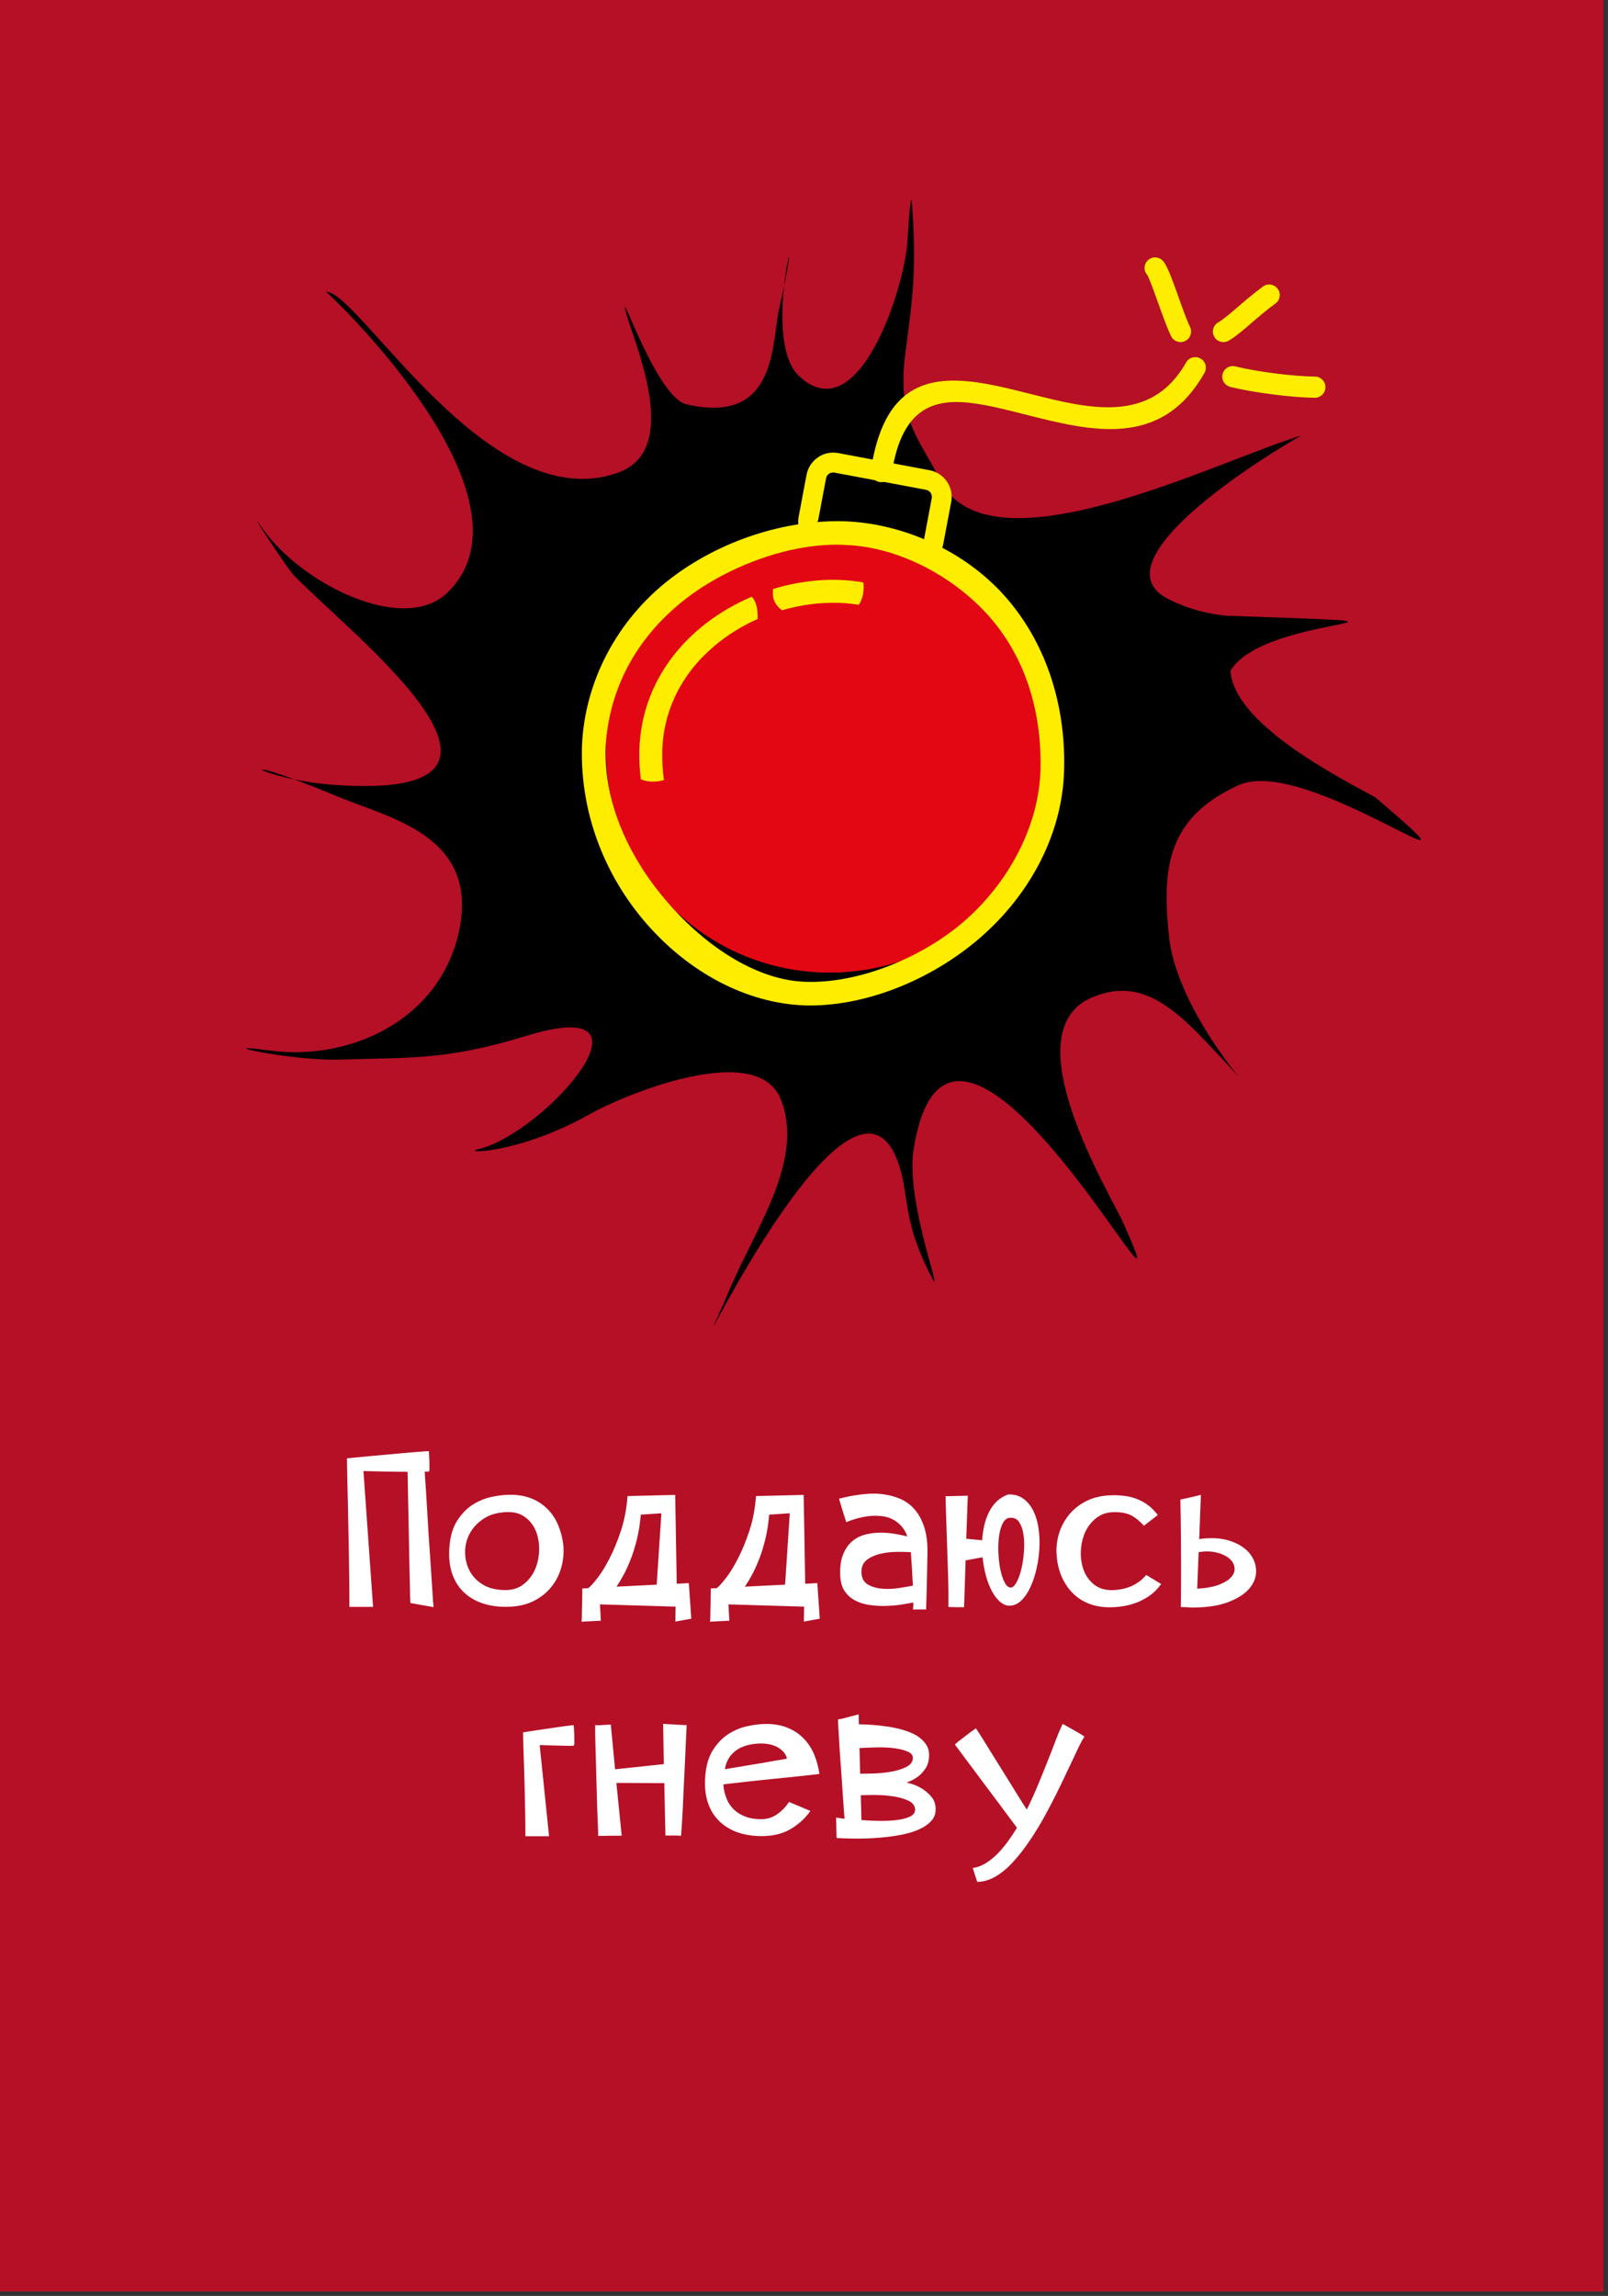<svg width="199" height="284" viewBox="0 0 199 284" fill="none" xmlns="http://www.w3.org/2000/svg">
<rect x="0" y="0" width="199" height="284" fill="#333333" stroke="none"/>
<path fill-rule="evenodd" clip-rule="evenodd" d="M0 0H198.43V283.46H0V0Z" fill="#B51026"/>
<path d="M50.78 198.29C50.76 197.77 50.74 197.12 50.73 196.32C50.71 195.53 50.69 194.65 50.67 193.7C50.65 192.75 50.63 191.75 50.61 190.7C50.59 189.65 50.57 188.61 50.55 187.57C50.53 186.54 50.51 185.55 50.49 184.61C50.47 183.67 50.45 182.82 50.44 182.06C49.59 182.06 48.67 182.05 47.67 182.03C46.67 182.01 45.78 181.99 44.98 181.97L46.17 198.77H43.24C43.24 198.79 43.24 198.54 43.24 198.02C43.24 197.5 43.24 196.82 43.23 195.96C43.22 195.1 43.21 194.12 43.19 193.03C43.17 191.93 43.15 190.81 43.13 189.65C43.11 188.5 43.09 187.37 43.06 186.27C43.03 185.17 43.01 184.19 42.99 183.32C42.97 182.45 42.96 181.75 42.95 181.22C42.94 180.68 42.94 180.41 42.94 180.39C44.82 180.21 46.51 180.05 48.01 179.92C48.64 179.86 49.26 179.81 49.86 179.75C50.47 179.69 51.01 179.65 51.48 179.61C51.95 179.57 52.33 179.55 52.63 179.53C52.92 179.51 53.07 179.5 53.07 179.5C53.07 179.52 53.08 179.66 53.1 179.92C53.12 180.18 53.13 180.46 53.14 180.76C53.15 181.06 53.15 181.35 53.15 181.6C53.15 181.86 53.13 182 53.09 182.02C53.07 182.04 52.9 182.05 52.56 182.05C52.62 182.84 52.68 183.75 52.74 184.76C52.8 185.77 52.87 186.83 52.93 187.93C52.99 189.03 53.06 190.13 53.14 191.24C53.21 192.35 53.28 193.39 53.35 194.35C53.41 195.32 53.47 196.19 53.52 196.97C53.57 197.75 53.61 198.35 53.65 198.8L50.78 198.29ZM63.16 184.9C64.16 184.9 65.04 185.06 65.82 185.38C66.6 185.7 67.26 186.15 67.81 186.72C68.36 187.29 68.8 187.96 69.11 188.73C69.42 189.5 69.63 190.31 69.72 191.18C69.79 192.07 69.72 192.95 69.48 193.82C69.25 194.7 68.86 195.5 68.3 196.21C67.75 196.93 67.04 197.52 66.17 197.98C65.3 198.44 64.28 198.7 63.1 198.75C61.92 198.81 60.84 198.68 59.87 198.38C58.9 198.08 58.08 197.6 57.41 196.97C56.74 196.33 56.24 195.53 55.93 194.58C55.62 193.62 55.51 192.5 55.63 191.23C55.74 189.96 56.06 188.91 56.59 188.09C57.12 187.27 57.74 186.62 58.47 186.15C59.2 185.68 59.98 185.35 60.81 185.17C61.63 184.99 62.42 184.9 63.16 184.9ZM62.55 196.69C63.44 196.69 64.19 196.45 64.81 195.96C65.43 195.47 65.89 194.87 66.21 194.15C66.52 193.43 66.69 192.65 66.72 191.81C66.75 190.97 66.62 190.19 66.35 189.47C66.07 188.75 65.63 188.16 65.03 187.7C64.43 187.24 63.67 187.02 62.75 187.04C61.61 187.08 60.65 187.34 59.9 187.83C59.14 188.32 58.57 188.92 58.17 189.63C57.77 190.34 57.57 191.11 57.56 191.94C57.55 192.77 57.73 193.54 58.09 194.25C58.45 194.96 59 195.55 59.75 196.01C60.49 196.46 61.42 196.69 62.55 196.69ZM72.07 196.49L72.79 196.46C73.07 196.26 73.45 195.83 73.95 195.19C74.45 194.54 74.95 193.72 75.46 192.73C75.97 191.73 76.43 190.59 76.86 189.3C77.28 188.01 77.55 186.6 77.66 185.06L83.56 184.92L83.75 195.91L85.25 195.83L85.55 200.23L83.58 200.59L83.61 198.74L74.25 198.46L74.36 200.48L73.2 200.54C72.91 200.56 72.63 200.57 72.37 200.58C72.11 200.59 71.97 200.6 71.95 200.62C71.99 200.56 72.01 200.32 72.01 199.89C72.01 199.46 72.02 198.99 72.04 198.49C72.05 197.9 72.06 197.23 72.07 196.49ZM81.85 187.19L79.3 187.36C79.21 188.47 79.05 189.49 78.82 190.42C78.59 191.35 78.33 192.19 78.03 192.94C77.73 193.69 77.44 194.34 77.13 194.89C76.83 195.44 76.54 195.91 76.29 196.27L81.27 196.02L81.85 187.19ZM71.96 200.65V200.62V200.65ZM87.97 196.49L88.69 196.46C88.97 196.26 89.35 195.83 89.85 195.19C90.35 194.54 90.85 193.72 91.36 192.73C91.87 191.73 92.33 190.59 92.76 189.3C93.18 188.01 93.45 186.6 93.56 185.06L99.46 184.92L99.65 195.91L101.15 195.83L101.45 200.23L99.48 200.59L99.51 198.74L90.15 198.46L90.26 200.48L89.1 200.54C88.8 200.56 88.53 200.57 88.27 200.58C88.01 200.59 87.87 200.6 87.85 200.62C87.89 200.56 87.91 200.32 87.91 199.89C87.91 199.46 87.92 198.99 87.94 198.49C87.94 197.9 87.95 197.23 87.97 196.49ZM97.74 187.19L95.19 187.36C95.1 188.47 94.94 189.49 94.71 190.42C94.48 191.35 94.22 192.19 93.92 192.94C93.62 193.69 93.32 194.34 93.02 194.89C92.72 195.44 92.43 195.91 92.18 196.27L97.16 196.02L97.74 187.19ZM87.86 200.65V200.62V200.65ZM103.83 185.39C103.83 185.39 103.99 185.35 104.31 185.27C104.63 185.19 105.05 185.1 105.57 185.01C106.09 184.92 106.68 184.84 107.34 184.79C108 184.73 108.68 184.75 109.37 184.85C110.06 184.94 110.74 185.13 111.39 185.4C112.05 185.68 112.63 186.09 113.13 186.65C113.64 187.2 114.04 187.92 114.35 188.81C114.65 189.7 114.8 190.78 114.78 192.08C114.74 193.83 114.72 195.18 114.7 196.12C114.68 197.06 114.66 197.75 114.64 198.2L114.61 199.09H112.98C112.98 199.07 112.99 199.03 113.01 198.95C113.01 198.89 113.01 198.81 113.02 198.7C113.03 198.59 113.03 198.43 113.03 198.23C112.64 198.3 112.16 198.39 111.58 198.48C111 198.57 110.38 198.63 109.71 198.65C109.05 198.67 108.38 198.64 107.72 198.55C107.06 198.47 106.45 198.29 105.91 198.02C105.37 197.75 104.92 197.37 104.57 196.88C104.22 196.39 104.03 195.76 103.99 194.98C103.93 193.93 104.04 193.06 104.31 192.36C104.58 191.67 104.94 191.12 105.4 190.71C105.86 190.3 106.39 190.02 106.99 189.85C107.59 189.68 108.21 189.6 108.84 189.59C109.48 189.58 110.1 189.63 110.7 189.73C111.3 189.83 111.83 189.94 112.29 190.05C112.09 189.5 111.82 189.05 111.49 188.71C111.16 188.37 110.8 188.1 110.41 187.91C110.02 187.72 109.61 187.6 109.18 187.55C108.75 187.5 108.32 187.49 107.89 187.51C106.89 187.58 105.84 187.84 104.73 188.29C104.55 187.74 104.39 187.25 104.26 186.82C104.15 186.45 104.05 186.12 103.96 185.82C103.88 185.51 103.83 185.38 103.83 185.39ZM112.72 192.01C112.22 191.97 111.62 191.96 110.91 191.97C110.2 191.98 109.52 192.06 108.88 192.22C108.24 192.38 107.69 192.63 107.25 192.98C106.81 193.33 106.59 193.84 106.61 194.5C106.63 195.2 106.89 195.7 107.39 195.99C107.89 196.29 108.48 196.46 109.16 196.52C109.84 196.58 110.54 196.55 111.25 196.44C111.96 196.33 112.54 196.23 112.98 196.14C112.94 195.64 112.91 195.06 112.88 194.4C112.84 193.73 112.79 192.93 112.72 192.01ZM124.74 184.87C125.48 184.83 126.11 185 126.62 185.37C127.14 185.74 127.55 186.24 127.87 186.86C128.18 187.49 128.4 188.21 128.52 189.03C128.64 189.85 128.68 190.69 128.63 191.55C128.58 192.41 128.46 193.25 128.27 194.08C128.08 194.91 127.83 195.66 127.52 196.32C127.22 196.98 126.86 197.52 126.44 197.94C126.02 198.36 125.57 198.58 125.07 198.62C124.63 198.66 124.21 198.51 123.82 198.19C123.43 197.87 123.09 197.43 122.78 196.87C122.48 196.32 122.22 195.67 122.02 194.93C121.82 194.19 121.68 193.43 121.6 192.63L119.5 193.02L119.31 198.81H118.42L117.37 198.78C117.39 197.69 117.38 196.48 117.34 195.15C117.3 193.82 117.26 192.51 117.21 191.22C117.16 189.93 117.12 188.73 117.09 187.64C117.05 186.54 117.03 185.69 117.03 185.08L119.77 185.02L119.58 190.34L121.55 190.53C121.59 189.9 121.67 189.29 121.81 188.69C121.95 188.09 122.15 187.54 122.4 187.03C122.66 186.52 122.98 186.08 123.36 185.71C123.74 185.36 124.2 185.07 124.74 184.87ZM124.98 187.75C124.61 187.77 124.32 188 124.09 188.44C123.87 188.88 123.72 189.43 123.63 190.07C123.55 190.72 123.52 191.41 123.56 192.16C123.6 192.91 123.68 193.6 123.82 194.24C123.96 194.88 124.14 195.4 124.36 195.8C124.58 196.21 124.84 196.4 125.14 196.38C125.38 196.34 125.62 196.1 125.85 195.65C126.08 195.2 126.27 194.65 126.42 194C126.57 193.35 126.67 192.65 126.72 191.9C126.78 191.14 126.76 190.45 126.66 189.82C126.57 189.19 126.39 188.68 126.12 188.28C125.87 187.89 125.48 187.71 124.98 187.75ZM143.7 195.94C143.31 196.49 142.86 196.95 142.36 197.32C141.85 197.69 141.31 197.98 140.74 198.21C140.17 198.43 139.59 198.59 139.01 198.68C138.43 198.77 137.87 198.82 137.34 198.82C136.34 198.82 135.46 198.66 134.68 198.34C133.9 198.02 133.24 197.57 132.69 197C132.14 196.43 131.7 195.76 131.37 194.99C131.05 194.22 130.85 193.41 130.78 192.54C130.69 191.65 130.76 190.77 131 189.9C131.24 189.02 131.64 188.22 132.19 187.51C132.74 186.8 133.45 186.2 134.32 185.74C135.19 185.28 136.21 185.02 137.39 184.97C138.77 184.91 139.94 185.09 140.89 185.5C141.84 185.91 142.64 186.54 143.28 187.41L141.56 188.74C141.14 188.24 140.66 187.84 140.12 187.52C139.58 187.21 138.86 187.05 137.93 187.05C137.04 187.05 136.29 187.29 135.67 187.78C135.05 188.27 134.59 188.87 134.27 189.59C133.96 190.31 133.79 191.09 133.76 191.93C133.73 192.77 133.86 193.55 134.13 194.27C134.41 194.99 134.85 195.58 135.44 196.04C136.04 196.5 136.8 196.72 137.72 196.7C138.66 196.66 139.48 196.47 140.17 196.13C140.86 195.79 141.42 195.35 141.85 194.82L143.7 195.94ZM148.41 190.38C149.87 190.18 151.12 190.25 152.17 190.59C153.22 190.93 154.02 191.42 154.58 192.07C155.13 192.72 155.42 193.44 155.45 194.24C155.48 195.04 155.21 195.79 154.63 196.48C154.06 197.17 153.15 197.75 151.92 198.21C150.68 198.67 149.09 198.88 147.13 198.85V198.82L146.13 198.79C146.15 197.94 146.16 197.03 146.16 196.05C146.16 195.07 146.16 194.09 146.16 193.1C146.16 192.11 146.16 191.16 146.15 190.25C146.14 189.34 146.13 188.53 146.12 187.83C146.11 187.13 146.1 186.57 146.09 186.14C146.08 185.72 146.08 185.5 146.08 185.5L147.35 185.22C147.66 185.15 147.95 185.08 148.21 185.01C148.47 184.95 148.61 184.91 148.62 184.91L148.41 190.38ZM148.16 196.52C149.34 196.45 150.28 196.27 150.98 195.98C151.68 195.69 152.17 195.36 152.46 194.98C152.75 194.6 152.85 194.21 152.76 193.8C152.68 193.39 152.45 193.04 152.07 192.73C151.69 192.43 151.18 192.19 150.53 192.04C149.88 191.88 149.15 191.87 148.34 192L148.16 196.52ZM67.95 227.14H65.02C65.02 227.16 65.02 226.99 65.02 226.63C65.02 226.27 65.02 225.79 65.01 225.19C65 224.59 64.99 223.91 64.97 223.14C64.95 222.37 64.93 221.59 64.92 220.79C64.9 219.99 64.88 219.2 64.85 218.42C64.82 217.64 64.8 216.95 64.78 216.34C64.76 215.73 64.75 215.24 64.74 214.87C64.73 214.5 64.73 214.31 64.73 214.29C65.89 214.11 66.94 213.95 67.86 213.82C68.25 213.76 68.63 213.71 69.01 213.65C69.39 213.59 69.72 213.55 70.01 213.51C70.3 213.47 70.53 213.45 70.72 213.43C70.9 213.41 71 213.4 71 213.4C71 213.42 71.01 213.56 71.03 213.82C71.05 214.08 71.06 214.36 71.07 214.66C71.08 214.96 71.08 215.25 71.08 215.5C71.08 215.75 71.06 215.9 71.02 215.92C70.96 215.96 70.61 215.97 69.97 215.95C69.32 215.93 68.26 215.9 66.79 215.87L67.95 227.14ZM73.68 213.38C73.72 213.4 73.83 213.41 74.03 213.41C74.22 213.41 74.44 213.4 74.68 213.38C74.96 213.36 75.26 213.34 75.59 213.32L76.12 218.86L82.15 218.22L82.07 213.24C82.61 213.28 83.09 213.3 83.51 213.32C83.88 213.34 84.21 213.36 84.51 213.38C84.81 213.4 84.96 213.4 84.98 213.38C84.98 213.38 84.97 213.57 84.95 213.96C84.93 214.35 84.91 214.86 84.88 215.51C84.85 216.16 84.82 216.89 84.78 217.72C84.74 218.55 84.7 219.39 84.66 220.25C84.61 221.11 84.57 221.95 84.54 222.77C84.51 223.59 84.47 224.32 84.43 224.97C84.39 225.62 84.36 226.13 84.33 226.52C84.3 226.91 84.28 227.1 84.26 227.1C84.22 227.08 84.11 227.07 83.91 227.06C83.72 227.05 83.5 227.05 83.26 227.05H82.35L82.21 220.57C81.82 220.57 81.37 220.57 80.85 220.57C80.33 220.57 79.81 220.57 79.27 220.56C78.74 220.55 78.2 220.55 77.68 220.55C77.15 220.55 76.69 220.55 76.28 220.55L76.94 227.08H75.47C75.29 227.08 75.11 227.08 74.94 227.09C74.77 227.1 74.62 227.1 74.47 227.1H74.03C74.03 227.1 74.03 226.91 74.02 226.52C74.01 226.13 73.99 225.62 73.96 224.97C73.93 224.32 73.9 223.59 73.88 222.76C73.85 221.93 73.83 221.09 73.81 220.23C73.79 219.37 73.77 218.53 73.74 217.71C73.71 216.89 73.69 216.16 73.68 215.51C73.67 214.86 73.66 214.35 73.65 213.96C73.66 213.57 73.66 213.38 73.68 213.38ZM100.29 224.01C99.75 224.8 99.02 225.5 98.08 226.11C97.14 226.72 96.03 227.05 94.76 227.11C93.58 227.17 92.5 227.04 91.53 226.74C90.56 226.44 89.74 225.96 89.07 225.33C88.4 224.69 87.9 223.9 87.59 222.94C87.28 221.98 87.17 220.86 87.29 219.59C87.4 218.32 87.72 217.27 88.25 216.45C88.78 215.63 89.4 214.98 90.13 214.51C90.86 214.04 91.64 213.71 92.47 213.53C93.3 213.35 94.08 213.25 94.82 213.25C95.82 213.25 96.7 213.41 97.46 213.72C98.23 214.03 98.89 214.47 99.44 215.03C99.99 215.59 100.43 216.25 100.75 217.01C101.07 217.77 101.29 218.57 101.4 219.42C101.4 219.44 101.11 219.48 100.53 219.54C99.95 219.6 99.21 219.68 98.33 219.78C97.44 219.87 96.49 219.97 95.46 220.07C94.44 220.17 93.49 220.27 92.61 220.37C91.73 220.47 91 220.55 90.41 220.62C89.82 220.68 89.52 220.73 89.52 220.74C89.56 221.29 89.67 221.83 89.87 222.36C90.06 222.89 90.35 223.35 90.73 223.74C91.11 224.14 91.58 224.45 92.16 224.68C92.73 224.91 93.41 225.03 94.21 225.03C94.97 225.03 95.64 224.81 96.23 224.38C96.82 223.95 97.29 223.45 97.64 222.9L100.29 224.01ZM93.59 218.2C94.07 218.13 94.54 218.05 95 217.96C95.46 217.87 95.87 217.81 96.22 217.75C96.57 217.69 96.85 217.65 97.06 217.61C97.27 217.57 97.38 217.55 97.38 217.55C97.29 217.03 96.95 216.59 96.36 216.21C95.77 215.83 94.99 215.65 94.03 215.67C92.78 215.71 91.78 216.01 91.04 216.57C90.3 217.13 89.86 217.89 89.71 218.85L93.59 218.2ZM103.72 212.69C103.76 212.69 103.9 212.66 104.16 212.61C104.42 212.55 104.7 212.48 105.02 212.39C105.37 212.3 105.79 212.19 106.27 212.06V212.39C106.27 212.5 106.27 212.63 106.28 212.79C106.29 212.95 106.29 213.12 106.29 213.3C106.81 213.3 107.38 213.32 108.01 213.37C108.64 213.42 109.28 213.49 109.93 213.59C110.59 213.69 111.22 213.83 111.83 214.01C112.44 214.19 112.98 214.42 113.45 214.7C113.92 214.98 114.3 215.34 114.58 215.75C114.87 216.17 115 216.65 114.98 217.2C114.96 217.81 114.81 218.33 114.54 218.75C114.26 219.17 113.95 219.51 113.61 219.76C113.27 220.01 112.95 220.19 112.67 220.31C112.38 220.43 112.22 220.49 112.19 220.49C112.25 220.51 112.47 220.57 112.85 220.68C113.24 220.79 113.65 220.98 114.1 221.25C114.54 221.52 114.94 221.86 115.29 222.29C115.64 222.71 115.81 223.25 115.79 223.9C115.77 224.44 115.58 224.9 115.22 225.28C114.86 225.67 114.39 226 113.81 226.26C113.23 226.53 112.57 226.74 111.83 226.9C111.09 227.06 110.34 227.17 109.59 227.25C107.8 227.45 105.78 227.49 103.53 227.36L103.47 224.84C103.54 224.84 103.64 224.85 103.75 224.87C103.84 224.89 103.95 224.91 104.08 224.92C104.21 224.94 104.36 224.96 104.52 224.98C104.46 224.33 104.41 223.58 104.35 222.72C104.29 221.86 104.23 220.98 104.17 220.06C104.11 219.14 104.04 218.25 103.98 217.37C103.92 216.49 103.86 215.7 103.83 215C103.79 214.3 103.76 213.74 103.73 213.31C103.71 212.9 103.7 212.69 103.72 212.69ZM113.25 223.84C113.23 223.36 112.96 223 112.43 222.75C111.9 222.5 111.28 222.32 110.55 222.21C109.82 222.1 109.08 222.04 108.34 222.04C107.59 222.04 106.99 222.05 106.53 222.07L106.61 225.14C107.33 225.2 108.08 225.23 108.87 225.24C109.65 225.25 110.37 225.21 111.03 225.13C111.69 225.05 112.22 224.9 112.64 224.7C113.04 224.5 113.25 224.21 113.25 223.84ZM112.97 217.51C112.99 217.14 112.78 216.86 112.33 216.67C111.89 216.48 111.33 216.34 110.67 216.25C110.01 216.17 109.29 216.13 108.52 216.15C107.75 216.17 107.04 216.2 106.37 216.23L106.45 219.41C106.82 219.41 107.36 219.4 108.07 219.38C108.78 219.36 109.5 219.29 110.22 219.17C110.94 219.05 111.57 218.86 112.1 218.6C112.65 218.35 112.93 217.98 112.97 217.51ZM120.97 232.79C120.95 232.81 120.91 232.73 120.86 232.55C120.8 232.37 120.74 232.18 120.67 231.96L120.39 231.07C120.91 231 121.41 230.82 121.9 230.53C122.39 230.24 122.86 229.88 123.31 229.44C123.76 229 124.2 228.49 124.63 227.92C125.05 227.35 125.46 226.74 125.85 226.09C125.48 225.59 125.04 225 124.52 224.3C124 223.61 123.46 222.88 122.9 222.13C122.34 221.37 121.77 220.62 121.21 219.87C120.65 219.12 120.14 218.45 119.7 217.85C119.26 217.25 118.89 216.76 118.61 216.38C118.32 216 118.18 215.81 118.18 215.81C118.16 215.79 118.29 215.68 118.55 215.46C118.82 215.25 119.11 215.02 119.44 214.77C119.76 214.52 120.07 214.29 120.35 214.09C120.64 213.89 120.78 213.79 120.78 213.79C120.78 213.79 120.89 213.96 121.11 214.3C121.33 214.64 121.62 215.09 121.97 215.66C122.32 216.22 122.72 216.86 123.16 217.58C123.6 218.3 124.06 219.03 124.53 219.78C125 220.53 125.45 221.26 125.89 221.97C126.32 222.68 126.72 223.3 127.07 223.84C127.57 222.84 128.03 221.83 128.45 220.81C128.87 219.79 129.28 218.8 129.65 217.85C130.03 216.9 130.37 216.03 130.67 215.23C130.97 214.44 131.26 213.77 131.51 213.24C131.51 213.24 131.65 213.32 131.94 213.48C132.23 213.64 132.54 213.81 132.88 214.01C133.22 214.2 133.53 214.38 133.81 214.55C134.09 214.72 134.22 214.81 134.2 214.83C133.96 215.2 133.67 215.73 133.34 216.44C133.01 217.14 132.63 217.94 132.2 218.85C131.78 219.75 131.31 220.72 130.8 221.76C130.29 222.79 129.75 223.82 129.18 224.85C128.61 225.87 128 226.86 127.35 227.81C126.7 228.76 126.04 229.6 125.36 230.34C124.68 231.08 123.97 231.67 123.23 232.11C122.5 232.54 121.75 232.77 120.97 232.79Z" fill="white"/>
<path fill-rule="evenodd" clip-rule="evenodd" d="M161.14 53.85C150.95 56.84 122.29 71.53 116.3 59.3C113.79 54.18 110.95 51.98 112.05 43.66C113.07 36 113.41 33.07 112.87 25.22C112.72 23.01 112.36 28.75 112.32 29.6C112.05 35.4 106.26 53.57 98.84 46.47C93.86 41.7 100.15 21.56 96.4 38.29C95.46 42.51 96.2 52.63 84.94 50.01C81.3 49.16 76.64 35.2 77.42 38.47C78.28 42.06 84.62 55.56 76.48 58.47C60.48 64.19 44.42 35.99 40.34 36.09C40.38 35.97 67.52 61.45 55.39 73.29C49.93 78.61 37.24 72.13 32.56 65.46C29.88 61.64 35.39 70.15 36.4 71.2C43.38 78.45 70.32 99.1 41.5 97.1C31.73 96.42 27.18 92.43 41.69 98.49C48.26 101.24 59.44 103.36 56.77 115.35C54.38 126.09 43.45 131.28 33.4 129.95C25.24 128.87 36.1 131.29 42.27 131.07C50.45 130.78 55.13 131.22 65.08 128.15C82.93 122.64 67.3 140.24 59.24 142.14C56.85 142.7 64.13 142.83 73.06 137.78C77.08 135.51 93.69 128.54 96.63 135.99C99.74 143.87 92.92 152.64 89.61 161.13C82.75 176.09 105.38 126.43 111.24 144.07C112.54 147.98 111.69 150.71 114.88 157.19C117.66 162.84 111.97 149.05 113.06 142.21C117.76 112.65 148.04 171.51 139.06 151.37C137.42 147.7 125.08 127.67 135.13 123.39C140.13 121.26 143.95 123.36 148.66 128.25C160.38 140.43 145.88 127.22 144.67 115.82C143.78 107.36 144.45 101.12 153.32 97.11C161.73 93.3 187.02 112.91 170.19 98.62C165.34 95.98 152.73 89.5 152.28 82.99C156.4 75.81 183.18 77.32 151.7 76.16C149.52 75.93 147.19 75.4 144.62 74.12C134.23 68.93 162.24 53.08 161.14 53.85Z" fill="black"/>
<path d="M110.36 58.54C110.25 59.25 109.58 59.74 108.87 59.63C108.16 59.52 107.67 58.85 107.78 58.14C109.37 47.68 114.72 46.35 121.32 47.36C123.32 47.67 125.39 48.19 127.49 48.72C134.7 50.55 142.44 52.51 146.79 44.84C147.14 44.21 147.94 43.99 148.57 44.35C149.2 44.7 149.42 45.5 149.06 46.13C143.72 55.55 135 53.33 126.86 51.27C124.79 50.74 122.77 50.23 120.92 49.95C115.79 49.15 111.63 50.22 110.36 58.54Z" fill="#FFED00"/>
<path d="M147.28 40.45C147.59 41.1 147.31 41.88 146.66 42.19C146.01 42.5 145.23 42.22 144.92 41.57C144.39 40.44 143.83 38.87 143.3 37.4C142.71 35.76 142.17 34.25 141.96 33.99C141.49 33.44 141.56 32.62 142.11 32.15C142.66 31.68 143.48 31.75 143.95 32.3C144.48 32.93 145.1 34.65 145.77 36.52C146.27 37.95 146.81 39.47 147.28 40.45Z" fill="#FFED00"/>
<path d="M152.08 42.13C151.46 42.5 150.66 42.3 150.29 41.69C149.92 41.07 150.12 40.27 150.73 39.9C151.45 39.47 152.25 38.78 153.19 37.97C154.08 37.2 155.09 36.34 156.31 35.44C156.89 35.02 157.71 35.15 158.13 35.73C158.55 36.31 158.42 37.13 157.84 37.55C156.7 38.38 155.74 39.21 154.89 39.94C153.88 40.82 153.01 41.57 152.08 42.13Z" fill="#FFED00"/>
<path d="M152.26 47.86C151.56 47.69 151.13 46.98 151.3 46.28C151.47 45.58 152.18 45.15 152.88 45.32C154.2 45.65 155.99 45.96 157.79 46.19C159.58 46.42 161.38 46.57 162.74 46.58C163.46 46.59 164.04 47.18 164.03 47.91C164.02 48.63 163.43 49.21 162.7 49.2C161.26 49.19 159.35 49.03 157.45 48.78C155.56 48.54 153.67 48.21 152.26 47.86Z" fill="#FFED00"/>
<path fill-rule="evenodd" clip-rule="evenodd" d="M102.68 64.87C117.99 64.87 130.4 77.28 130.4 92.59C130.4 107.9 117.99 120.31 102.68 120.31C87.37 120.31 74.96 107.9 74.96 92.59C74.96 77.28 87.37 64.87 102.68 64.87Z" fill="#E30613"/>
<path d="M103.71 56.04L115.05 58.17C115.95 58.34 116.7 58.86 117.19 59.57C117.67 60.28 117.89 61.16 117.72 62.07L116.74 67.26C116.7 67.45 116.65 67.63 116.59 67.81C115.86 67.42 115.11 67.06 114.35 66.74L115.31 61.62C115.35 61.38 115.3 61.15 115.17 60.96C115.04 60.77 114.84 60.63 114.6 60.59L103.26 58.46C103.02 58.42 102.79 58.47 102.6 58.6C102.41 58.73 102.27 58.93 102.23 59.17L101.25 64.36C101.13 65 99.46 64.85 98.81 64.95C98.77 64.61 98.77 64.26 98.84 63.91L99.82 58.72C99.99 57.82 100.51 57.07 101.22 56.58C101.91 56.09 102.8 55.88 103.71 56.04Z" fill="#FFED00"/>
<path d="M72.02 92.35C72.32 84.38 76.33 76.69 82.95 71.6C89.08 66.89 97.1 64.28 104.49 64.48C111.77 64.74 119.43 68.14 124.45 73.85C129.18 79.23 131.92 86.73 131.69 95.28C131.46 103.73 126.93 111.42 120.56 116.62C114.34 121.7 106.45 124.55 99.64 124.37C92.21 124.11 85.37 120.18 80.45 114.75C75.23 109.01 71.78 101.11 72.02 92.35ZM74.94 92.46C74.73 100.19 78.58 107.18 83.19 112.27C87.77 117.33 93.85 121.29 99.74 121.45C106.24 121.66 113.72 118.55 118.69 114.49C124.19 110 128.56 102.83 128.77 95.18C128.93 88.29 127.05 81.53 122.46 76.3C118.16 71.41 111.29 67.64 104.6 67.41C97.98 67.05 90.18 70 84.95 74.01C78.97 78.61 75.37 84.96 74.94 92.46Z" fill="#FFED00"/>
<path d="M79.13 92.84V92.7V92.69V92.68V92.67C79.36 86.02 82.72 80.68 87.44 77.06C89.15 75.75 91.05 74.66 93.04 73.81C93.6 74.42 93.8 75.4 93.76 76.57C92.13 77.3 90.57 78.21 89.16 79.3C85.07 82.44 82.16 87.05 81.96 92.78V92.92C81.93 94.14 82 95.33 82.17 96.49C81.08 96.8 80.1 96.73 79.31 96.4C79.16 95.24 79.1 94.05 79.13 92.84ZM95.66 72.86C98.32 72.05 101.08 71.65 103.75 71.73H103.76L103.93 71.74H103.94C104.93 71.77 105.9 71.88 106.85 72.05C106.97 73.19 106.75 74.11 106.28 74.82C105.48 74.68 104.66 74.6 103.83 74.57H103.67C101.39 74.51 99.04 74.83 96.77 75.49C96.04 74.92 95.6 74.2 95.65 73.38C95.66 73.18 95.66 73.02 95.66 72.86Z" fill="#FFED00"/>
</svg>
